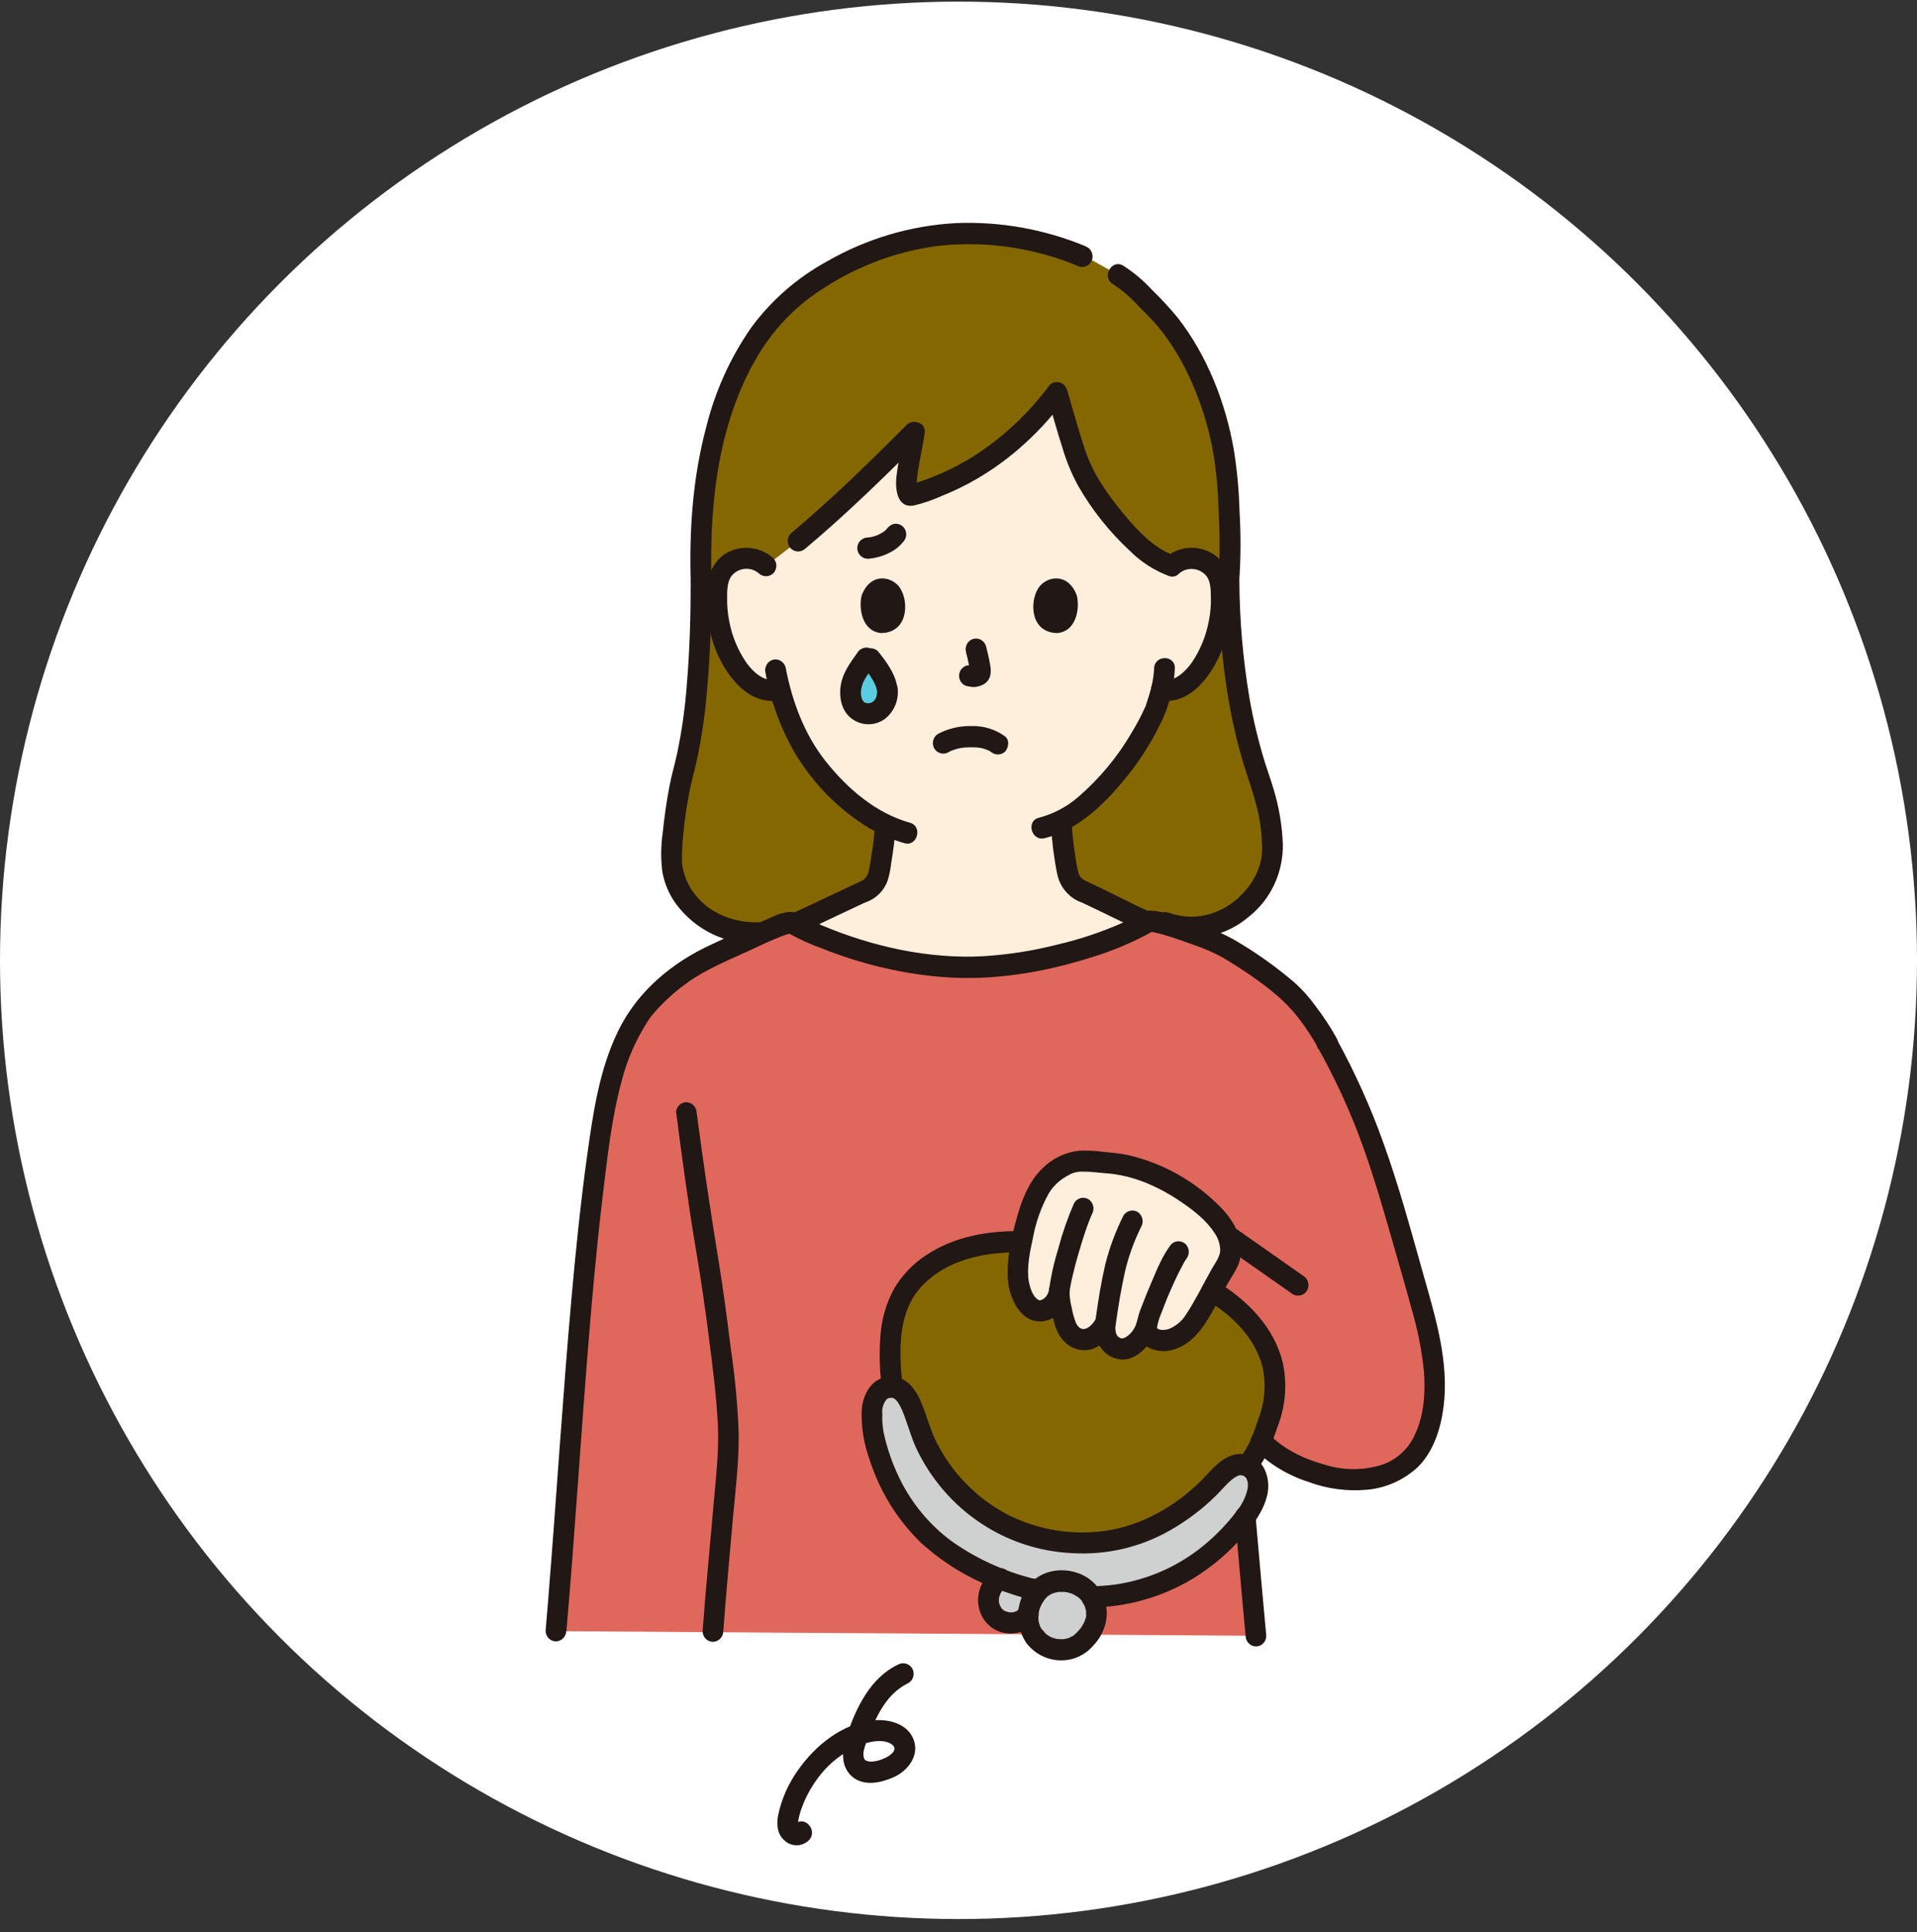 <svg fill="none" height="131" viewBox="0 0 130 131" width="130" xmlns="http://www.w3.org/2000/svg" xmlns:xlink="http://www.w3.org/1999/xlink"><rect x="0" y="0" width="130" height="131" fill="#333333" stroke="none"/><clipPath id="a"><path d="m37 15.11h61v110h-61z"/></clipPath><circle cx="65" cy="65.11" fill="#fff" r="65"/><g clip-path="url(#a)"><path d="m51.95 38.361c-.451-.402-1.052-.577-1.639-.489-.58.08-1.095.431-1.388.943-.172.351-.272.731-.286 1.125-.122 1.527.165 3.069.837 4.443.315.694.78 1.308 1.345 1.805.458.373 1.102.789 1.918.585l.15-.036c.501 2.024 1.431 3.902 2.719 5.524 1.202 1.534 2.712 2.784 4.43 3.661-.043.775-.129 1.549-.272 2.316-.165.965-.115 1.827-1.431 2.309-.086.029-4.244 2.017-4.494 2.104l-.2.073c2.175 2.923 7.357 5.056 12.252 5.056s9.654-2.331 11.994-5.21l-.279-.117c-.136-.058-3.857-1.863-3.95-1.9-1.317-.482-1.26-1.352-1.431-2.309-.15-.855-.243-1.71-.279-2.579 3.306-1.659 5.947-6.284 6.412-7.585.086-.263.279-.811.422-1.432.587-.088 1.367-.088 1.811-.453.573-.497 1.03-1.111 1.345-1.805.673-1.374.959-2.908.837-4.443-.014-.395-.115-.775-.286-1.125-.301-.511-.809-.862-1.395-.943-.594-.088-1.188.088-1.639.49-2.297-.716-5.074-4.472-5.961-6.167-.623-1.191-1.295-3.763-1.832-5.582-2.548 3.376-5.775 5.772-9.79 6.949-.952.292-.057-2.799.115-4.26-2.541 2.543-5.31 5.232-7.886 7.38l-2.175 1.688z" fill="#feeedc"/><path d="m90.015 70.731c-.665-1.22-1.882-2.857-2.598-3.486-1.474-1.25-3.063-2.345-4.752-3.273-1.789-.753-4.501-1.688-4.816-1.483-2.769 1.651-8.158 3.12-12.244 3.106-4.144-.08-8.215-1.118-11.922-3.018-.329-.197-3.163 1.257-4.981 2.046l-.258.117c-1.71.782-3.242 1.907-4.508 3.31-.637.694-2.018 2.791-2.691 5.999-1.76 8.461-2.569 25.29-3.542 36.542l16.331.11 31.137.204c-.429-4.713-1.288-13.949-1.216-15.52 1.46 2.981 3.557 4.034 5.997 4.684 2.412.643 5.217.044 6.348-1.951.451-.774.744-1.637.873-2.528.401-2.616-.193-4.918-.78-7.103-.236-.877-.68-2.462-1.167-4.121-1.768-6.438-3.156-9.952-5.203-13.635" fill="#e0675c"/><path d="m67.326 109.451c-.494-.716-.372-1.703.279-2.273.708-.511 1.682-.394 2.254.278.637.869.193 1.775-.458 2.302-.666.467-1.567.328-2.075-.307z" fill="#cfd0d0"/><path d="m71.176 104.394c3.736.636 7.206-.168 10.691-3.434.723-.68 1.739-2.2 2.884-1.476.465.292.565.803.551 1.337-.086.65-.329 1.271-.709 1.805-3.413 4.684-8.752 6.598-14.327 5.173-5.696-1.454-9.604-4.465-11.028-10.464-.122-.504-.193-1.827-.014-2.316s.408-.84.923-.95c1.388-.307 1.803 1.702 2.111 2.594 1.395 4.026 4.802 6.978 8.917 7.731z" fill="#cfd0d0"/><path d="m70.171 111.037c-.73-1.052-.551-2.507.415-3.34.98-.811 2.641-.504 3.313.41.937 1.278.279 2.616-.673 3.383-.816.65-2.362.526-3.049-.446z" fill="#cfd0d0"/><path d="m69.082 87.062c-.093-.585-.086-1.176.007-1.754.165-1.33.494-2.631.98-3.873.372-1.074 1.138-1.958 2.14-2.455.608-.314 1.231-.343 2.727-.168.959.051 1.911.263 2.812.606 1.417.563 2.727 1.359 3.893 2.346 1.166 1.001 2.19 2.28 1.66 3.712-.866 1.388-1.653 3.157-2.498 4.318-.358.453-.837.789-1.374.979-.372.132-.78.132-1.152-.007-.379-.153-.594-.563-.515-.965-.122.46-.372.877-.723 1.198-.365.3-.873.577-1.295.373-.565-.263-.923-.731-.794-1.673-.379.775-1.073 1.272-1.725 1.081-.436-.153-.78-.497-.952-.928-.186-.577-.494-1.768-.451-2.368-.072.767-.787 1.52-1.532 1.359-.293-.066-.945-.643-1.131-1.374-.029-.139-.064-.27-.086-.416z" fill="#feeedc"/><path d="m86.449 93.382c-.229-2.558-2.161-4.625-4.279-5.875-.408.796-.859 1.556-1.36 2.294-.358.453-.837.789-1.374.979-.372.132-.78.132-1.152-.007-.379-.153-.594-.563-.515-.965-.122.46-.372.877-.723 1.198-.365.3-.873.577-1.295.373-.565-.263-.923-.731-.794-1.673-.379.774-1.073 1.271-1.725 1.081-.436-.153-.78-.497-.952-.928-.186-.577-.494-1.768-.451-2.368-.072.767-.787 1.52-1.532 1.359-.293-.066-.945-.643-1.131-1.374-.036-.132-.065-.27-.086-.416-.093-.585-.086-1.176.007-1.754.057-.38.115-.753.186-1.118-1.753-.088-3.507.241-5.117.957-1.145.511-2.125 1.352-2.82 2.411-.107.168-.2.343-.286.519-.866 1.79-.766 3.953-.551 5.963 1.109.073 1.474 1.812 1.76 2.623 1.395 4.026 4.802 6.978 8.917 7.731 3.736.636 7.206-.168 10.691-3.434.673-.636 1.603-2.002 2.655-1.593.644-.643 1.066-1.856 1.388-2.711.422-1.038.601-2.155.537-3.273z" fill="#846700"/><path d="m85.456 52.989c-.687-2.039-2.025-6.189-2.125-13.591.193-2.243-.007-5.48-.093-6.723-.3-4.311-2.19-9.134-4.909-11.808-1.174-1.155-1.517-1.695-2.798-2.404l-1.431-.796-.709-.292c-2.498-1.06-5.188-1.586-7.893-1.542-5.439 0-10.276 2.857-12.423 4.962-3.564 3.485-5.818 9.842-5.539 18.611 0 5.948-.479 10.23-1.145 12.67-.501 2.009-.794 4.07-.859 6.138-.021 2.769 2.92 5.809 7.256 4.874 0 0 .336-.117.909-.292-.021-.022-.043-.051-.057-.073l.2-.073c.251-.088 4.408-2.075 4.494-2.104 1.317-.482 1.26-1.352 1.431-2.309.136-.767.229-1.542.272-2.316-1.718-.877-3.235-2.126-4.43-3.661-1.288-1.615-2.211-3.5-2.719-5.524l-.15.037c-.816.212-1.46-.212-1.918-.585-.573-.497-1.03-1.111-1.345-1.805-.673-1.374-.959-2.908-.837-4.443.014-.395.115-.775.286-1.125.301-.511.809-.862 1.395-.943.594-.088 1.188.088 1.639.49l2.175-1.688c2.576-2.148 5.346-4.837 7.879-7.38-.172 1.462-1.066 4.552-.115 4.26 4.015-1.169 7.242-3.566 9.79-6.949.537 1.819 1.209 4.391 1.832 5.582.887 1.695 3.664 5.451 5.961 6.167.451-.402 1.052-.577 1.639-.49.58.08 1.095.431 1.395.943.172.351.272.731.286 1.125.122 1.527-.165 3.069-.837 4.443-.315.694-.78 1.308-1.345 1.805-.444.365-1.224.365-1.81.453-.15.621-.336 1.169-.422 1.432-.472 1.301-3.106 5.926-6.412 7.585.036.862.129 1.724.279 2.579.165.965.115 1.827 1.431 2.309.064.022 2.276 1.096 3.356 1.615 1.245.241 2.047.416 2.047.416 3.879 1.417 7.256-2.17 7.228-4.94-.014-1.586-.293-3.157-.837-4.64z" fill="#846700"/><g fill="#211715"><path d="m82.629 39.406c.057 3.946.444 7.928 1.51 11.728.387 1.396.938 2.748 1.224 4.165.115.57.186 1.14.207 1.717.036.416.021.84-.043 1.257-.165.745-.501 1.432-.988 2.009-1.324 1.608-3.328 2.295-5.288 1.6-.859-.307-1.224 1.081-.372 1.388 2.004.694 4.222.256 5.84-1.14 1.474-1.184 2.312-2.996 2.276-4.91-.05-1.271-.265-2.535-.637-3.748-.186-.614-.401-1.22-.594-1.827-.436-1.425-.787-2.879-1.038-4.348-.437-2.609-.666-5.247-.68-7.892-.014-.928-1.424-.928-1.41 0z"/><path d="m78.27 45.318c-.036.607-.15 1.213-.336 1.79-.064.212-.129.416-.2.628-.021.059-.036.117-.057.175-.007.022-.021.044-.029.066-.043.132.057-.124.014-.044-.265.592-.573 1.169-.909 1.724-.959 1.651-2.183 3.12-3.614 4.362-.78.68-1.696 1.162-2.691 1.425-.88.212-.508 1.593.372 1.388 2.068-.49 3.786-2.031 5.138-3.632 1.159-1.33 2.125-2.821 2.877-4.428.494-1.089.78-2.258.837-3.456.029-.928-1.374-.928-1.41 0z"/><path d="m52.45 37.857c-.78-.709-1.882-.906-2.855-.519-1.102.46-1.56 1.447-1.667 2.601-.193 2.178.465 4.655 1.918 6.291.794.899 1.875 1.491 3.077 1.228.887-.19.508-1.578-.372-1.388-.78.168-1.51-.555-1.932-1.133-.587-.855-.988-1.827-1.174-2.857-.1-.511-.143-1.023-.136-1.542 0-.453 0-1.016.243-1.41.415-.607 1.238-.745 1.825-.322.021.015.05.037.072.059.279.27.716.27.995 0 .272-.285.272-.738 0-1.016z"/><path d="m51.912 45.616c.344 1.9 1.009 3.727 1.968 5.393 1.124 1.893 2.634 3.507 4.437 4.735.923.636 1.946 1.118 3.02 1.425.873.248 1.252-1.14.372-1.388-2.319-.65-4.244-2.309-5.732-4.187-1.446-1.827-2.268-4.077-2.705-6.357-.107-.38-.494-.607-.866-.504-.372.11-.587.504-.494.884z"/><path d="m71.048 26.969c.322 1.118.63 2.243.988 3.354.265.906.623 1.783 1.073 2.609.952 1.659 2.147 3.157 3.542 4.443.751.745 1.646 1.315 2.634 1.681.866.278 1.238-1.111.372-1.388-1.517-.49-2.848-2.053-3.864-3.325-.501-.628-.959-1.293-1.374-1.98-.386-.68-.701-1.396-.93-2.148-.394-1.198-.723-2.419-1.081-3.632-.258-.884-1.617-.511-1.36.38z"/><path d="m71.173 26.114c-1.431 1.936-3.206 3.588-5.224 4.867-.995.614-2.047 1.125-3.142 1.527-.293.102-.587.205-.88.292-.079.015-.15.036-.222.066-.057.029-.107-.029.064 0 .157.007.3.088.394.219.1.132.007.073 0-.036.014.183 0-.029 0-.095 0-.19.007-.387.029-.577.1-.95.394-2.053.515-3.076.079-.65-.809-.906-1.202-.511-2.541 2.55-5.124 5.071-7.879 7.38-.272.285-.272.738 0 1.016.279.27.716.27.995 0 2.755-2.309 5.338-4.83 7.879-7.38l-1.202-.511c-.021.146-.007.051 0 .022-.014.058-.021.132-.029.19-.021.124-.043.248-.064.365-.05.27-.1.533-.15.804-.1.548-.2 1.096-.265 1.651-.093.848.05 2.178 1.224 1.936.623-.153 1.224-.358 1.81-.621.651-.263 1.288-.555 1.911-.891 1.174-.636 2.276-1.396 3.292-2.265 1.167-1.001 2.219-2.126 3.142-3.361.265-.285.265-.731 0-1.016-.279-.278-.723-.278-.995 0z"/><path d="m84.037 39.406c.107-1.578.115-3.157.021-4.735-.036-1.396-.165-2.791-.386-4.172-.558-3.208-1.811-6.394-3.8-8.951-.551-.672-1.145-1.308-1.768-1.914-.573-.621-1.224-1.169-1.932-1.622-.78-.475-1.488.767-.709 1.242.544.351 1.052.767 1.496 1.242.53.548 1.088 1.074 1.581 1.659.945 1.155 1.718 2.448 2.304 3.829.623 1.418 1.088 2.908 1.381 4.435.229 1.286.365 2.594.401 3.902.107 1.695.107 3.398 0 5.093 0 .395.315.716.701.716.386-.007.694-.329.701-.716z"/><path d="m46.839 39.406c0 2.316-.064 4.633-.258 6.949-.115 1.593-.336 3.179-.665 4.742-.165.753-.379 1.483-.522 2.236-.2 1.052-.351 2.119-.458 3.186-.122.87-.129 1.746-.014 2.616.143.782.465 1.527.93 2.163 1.31 1.754 3.371 2.755 5.532 2.674.909-.015.909-1.454 0-1.44-1.632.029-3.256-.585-4.287-1.929-.408-.526-.687-1.155-.809-1.812-.029-.139-.043-.278-.043-.416 0-.197 0-.387.007-.585.014-.446.05-.884.093-1.323.093-.957.236-1.915.422-2.857.143-.716.344-1.417.501-2.126.329-1.549.551-3.113.68-4.691.222-2.455.293-4.918.301-7.38 0-.928-1.41-.928-1.41 0z"/><path d="m59.32 56.139c-.043.614-.115 1.228-.222 1.841-.043.373-.115.745-.193 1.118-.014.044-.093.256-.043.146-.036.073-.072.139-.115.205-.057.095.064-.066-.014.022-.021.029-.05.051-.072.08-.057.066-.122.117-.2.153-.193.102-.394.197-.601.285-1.045.482-2.075.986-3.113 1.469-.265.124-.537.248-.809.373-.093.044-.193.088-.286.132-.179.08.165-.059 0 0-.372.117-.587.504-.494.884.107.38.494.607.866.504.415-.153.816-.365 1.216-.548.637-.3 1.274-.599 1.918-.906.472-.227.945-.446 1.41-.665.043-.015.079-.029.115-.051 0 0-.265.11-.107.051.079-.029.15-.059.229-.095.143-.059.279-.124.408-.205.436-.278.78-.694.966-1.184.129-.402.215-.811.258-1.235.129-.782.243-1.564.293-2.36 0-.395-.315-.716-.701-.716-.387 0-.701.322-.701.716z"/><path d="m71.258 55.781c.064 1.147.2 2.287.422 3.412.172.935.816 1.702 1.696 2.002.265.11-.179-.095.007 0 .072.036.143.066.208.102.222.102.436.212.658.314.594.285 1.188.577 1.782.862.408.197.809.409 1.224.585.336.19.758.073.966-.256.193-.343.079-.782-.251-.986-.873-.38-1.725-.833-2.591-1.25-.415-.205-.83-.409-1.252-.607-.215-.088-.429-.19-.63-.307s-.336-.322-.386-.548c-.1-.416-.172-.84-.222-1.271-.107-.687-.179-1.374-.215-2.068-.007-.395-.322-.709-.701-.716-.386 0-.701.322-.701.716z"/><path d="m73.582 16.681c-2.769-1.14-5.739-1.673-8.723-1.556-3.099.161-6.112 1.06-8.809 2.616-1.997 1.096-3.743 2.616-5.11 4.472-1.403 2.017-2.426 4.275-3.027 6.664-.923 3.412-1.181 7-1.073 10.529.029.921 1.438.928 1.41 0-.165-5.334.479-11.107 3.385-15.688 1.095-1.702 2.548-3.142 4.251-4.202 2.369-1.534 5.045-2.514 7.829-2.857 3.228-.336 6.491.153 9.489 1.417.372.102.758-.124.866-.504.093-.38-.122-.774-.494-.884z"/><path d="m79.968 38.873c.565-.468 1.395-.38 1.861.197 0 0 .007.015.014.022.265.38.265.943.272 1.388.014.541-.029 1.081-.136 1.607-.186 1.008-.573 1.966-1.138 2.806-.401.57-1.138 1.337-1.896 1.198-.372-.095-.751.124-.866.504-.1.38.122.775.494.884 2.204.402 3.7-1.819 4.387-3.654.408-1.089.601-2.251.565-3.42-.029-1.133-.286-2.229-1.288-2.864-1.038-.636-2.354-.504-3.263.307-.272.285-.272.738 0 1.016.279.27.716.27.995 0z"/><path d="m58.847 37.886c.508-.037 1.009-.175 1.467-.409.415-.197.78-.504 1.045-.884.193-.343.086-.782-.25-.986-.165-.095-.358-.124-.544-.073-.172.059-.322.175-.422.329-.014.015-.021.037-.036.051l.107-.146c-.079.102-.172.197-.272.278l.143-.11c-.2.153-.415.278-.644.373l.172-.073c-.251.11-.508.183-.78.219l.186-.029c-.057 0-.115.015-.172.015-.186 0-.365.08-.501.212-.279.278-.279.738 0 1.016.136.139.315.212.501.212z"/><path d="m89.413 71.103c1.023 1.834 1.918 3.741 2.676 5.707.988 2.579 1.732 5.239 2.498 7.899.379 1.323.766 2.645 1.123 3.975.415 1.388.701 2.813.852 4.26.107 1.432.021 2.981-.601 4.297-.437 1.001-1.274 1.761-2.304 2.09-1.245.373-2.569.365-3.814-.022-1.438-.409-2.769-1.03-3.836-2.119-.637-.658-1.639.358-.995 1.016 1.045 1.045 2.319 1.82 3.714 2.265 1.267.475 2.619.651 3.957.534 1.295-.11 2.526-.658 3.485-1.556 1.052-1.052 1.539-2.609 1.725-4.063.386-3.062-.544-6.065-1.367-8.973-.844-2.989-1.653-5.992-2.705-8.907-.88-2.462-1.954-4.845-3.213-7.124-.451-.804-1.667-.08-1.217.723z"/><path d="m85.871 110.912c-.243-2.696-.494-5.385-.723-8.081-.007-.395-.322-.709-.701-.716-.386 0-.701.321-.701.716.229 2.696.479 5.385.723 8.081.007.395.322.709.701.716.386 0 .701-.321.701-.716z"/><path d="m38.41 110.598c.573-6.569.973-13.16 1.51-19.736.265-3.237.558-6.481.945-9.711.315-2.645.608-5.378 1.317-7.95.365-1.396.952-2.718 1.725-3.931.064-.102.136-.205.207-.307.029-.044.057-.08.093-.124-.1.139.007-.007.029-.029.165-.205.351-.402.529-.592.573-.592 1.195-1.133 1.861-1.608 1.302-.921 2.769-1.505 4.208-2.17.608-.285 1.224-.577 1.832-.826.243-.102.487-.205.744-.278.079-.022.165-.037.243-.066.129-.051-.136 0-.064.007.2.022-.465-.227-.157-.029.737.416 1.503.767 2.304 1.052.801.322 1.617.607 2.447.855 1.846.555 3.743.921 5.661 1.081 3.414.285 6.891-.292 10.148-1.323 1.417-.424 2.791-1.001 4.086-1.717.1-.058.272-.08.014-.029-.029 0-.179-.015-.1.015.043 0 .079.007.122 0-.115-.022.158 0 0 0 .279.051.558.124.83.205.694.205 1.381.446 2.061.694.644.219 1.267.49 1.861.811.658.38 1.295.789 1.918 1.22 1.26.87 2.426 1.776 3.349 3.01.472.621.902 1.279 1.281 1.966.444.804 1.66.08 1.217-.723-.415-.745-.887-1.454-1.403-2.134-.429-.599-.923-1.155-1.474-1.644-1.281-1.089-2.655-2.061-4.108-2.901-1.324-.709-2.719-1.257-4.165-1.644-.494-.183-1.009-.285-1.532-.307-.293.044-.58.161-.823.336-.301.161-.601.314-.909.453-1.46.65-2.97 1.162-4.516 1.52-1.66.424-3.356.687-5.059.789-3.693.19-7.457-.65-10.863-2.075-.344-.146-.68-.3-1.016-.46-.336-.161-.723-.453-1.109-.475-.451.022-.887.146-1.288.351-1.388.57-2.748 1.228-4.108 1.856-2.655 1.213-5.002 3.149-6.319 5.831-1.302 2.645-1.718 5.604-2.125 8.505-.436 3.157-.759 6.328-1.045 9.499-.608 6.81-1.03 13.635-1.581 20.445-.057.752-.122 1.505-.186 2.258 0 .394.315.716.701.716.387-.008.694-.329.701-.716z"/><path d="m45.858 75.437c.408 3.179.837 6.357 1.374 9.514.315 1.856.587 3.734.823 5.597.265 2.039.537 4.092.63 6.153.079 1.783-.15 3.595-.301 5.364-.243 2.842-.529 5.684-.737 8.534 0 .395.315.716.701.716.387-.007.694-.328.701-.716.186-2.55.429-5.093.651-7.636.172-1.914.415-3.85.394-5.772-.072-1.936-.251-3.858-.537-5.772-.251-2.002-.508-4.004-.837-5.999-.544-3.317-1.038-6.642-1.474-9.974-.014-.395-.322-.709-.701-.716-.387 0-.701.322-.701.716z"/><path d="m60.828 46.479c-.165-.884-.751-1.644-1.288-2.324-.15-.146-.344-.212-.537-.205-.315-.117-.673 0-.852.292-.429.614-.88 1.191-1.073 1.929-.222.848-.107 1.893.594 2.484.658.555 1.596.599 2.304.11.701-.526 1.045-1.425.866-2.294z"/></g><path d="m58.42 47.327s.015.037.022.059c-.015-.029-.029-.052-.022-.059z" fill="#5ccce0"/><path d="m58.683 47.648h-.007c.036.015.102.052.007 0z" fill="#5ccce0"/><path d="m59.463 47.085v.015.022-.015c0 .022-.007.044-.014.059 0 0-.021.066-.036.117.007-.015.007-.007-.007.022 0 .022-.014.037-.014.037s0-.007 0-.015c-.014.029-.029.051-.043.08-.014.022-.029.044-.043.066-.036.036-.072.073-.115.11-.021.015-.057.036-.064.036-.014.007-.029.015-.043.022-.021 0-.05.015-.071.022 0 0-.007 0-.014 0 .014 0-.043.015-.072.015s-.05 0-.079 0c-.021 0-.036 0-.057 0-.043-.015-.086-.029-.129-.037l-.072-.044c-.021-.022-.05-.051-.05-.051-.014-.007-.007-.007-.014-.015 0 0 0 0 0-.015-.007-.015-.05-.073-.079-.124 0 0 0-.007 0-.029-.014-.051-.036-.102-.043-.161-.007-.029-.014-.066-.021-.095 0-.073 0-.153 0-.227 0-.036 0-.066.007-.102.021-.08.036-.168.057-.248.029-.088.057-.175.086-.263.014-.036.036-.073.057-.11.072-.132.143-.263.229-.387.029-.036.057-.073.079-.117.029.037.057.073.079.117.071.11.15.227.215.344.029.051.057.11.086.168.014.029.029.051.043.08 0 .007.029.073.043.102 0 .015.014.029.014.029.014.044.029.08.043.124.021.073.036.153.057.219v.066c0 .029-.014.11-.014.168 0-.036.021-.059 0 .015z" fill="#5ccce0"/><path d="m83.1 84.542 4.573 3.208c.336.197.766.08.966-.256.186-.343.079-.782-.251-.987l-4.573-3.208c-.336-.197-.766-.088-.966.256-.193.343-.086.782.251.987z" fill="#211715"/><path d="m60.887 112.863c-1.889.906-2.855 2.967-3.492 4.889-.193.482-.265 1.001-.207 1.519.043.49.286.943.673 1.243.809.599 1.868.358 2.712-.008 1.023-.438 1.875-1.571 1.317-2.718-.479-.979-1.718-1.249-2.691-1.147-2.083.219-3.914 1.695-5.095 3.39-.651.914-1.109 1.951-1.338 3.055-.115.613-.057 1.278.437 1.702.487.446 1.224.424 1.682-.051.594-.694-.401-1.717-.995-1.016 0 0 .293-.065.236 0 0-.087 0-.168 0-.255.064-.358.165-.709.301-1.045.243-.629.565-1.221.959-1.761.801-1.14 1.939-2.002 3.242-2.448.551-.168 1.353-.307 1.861.066.487.365-.2.811-.537.942-.265.125-.551.198-.844.219-.158 0-.308-.029-.444-.102-.301-.402.064-1.125.236-1.585.537-1.462 1.26-2.952 2.712-3.647.336-.204.444-.643.25-.986-.2-.336-.63-.453-.966-.256z" fill="#211715"/><path d="m70.878 108.18c-.014-.139-.036-.278-.071-.409-.014-.037-.021-.073-.036-.11-.036-.095-.072-.19-.122-.278-.143-.255-.422-.387-.701-.343-.093 0-.186.037-.265.088l-.143.109c-.086.088-.15.198-.179.315l-.021.19c0 .124.036.255.093.365.014.029.029.058.043.095l-.071-.175c.043.102.071.219.086.328l-.029-.19v.015c.014.395.322.709.709.716l.186-.029c.115-.037.222-.095.308-.183l.107-.146c.064-.11.093-.234.093-.365z" fill="#211715"/><path d="m69.224 108.954c-.064.066-.122.131-.186.19-.014.014-.036.029-.05.051-.093.088.029-.022.043-.029-.029.014-.057.044-.086.058-.029.015-.064.037-.093.051-.1.052.157-.058.05-.022-.079.022-.15.052-.229.066-.014 0-.029.008-.05.008-.014-.008.179-.015.107-.015-.036 0-.079 0-.115.007-.079 0-.157 0-.236-.007-.115-.007.172.036.057 0-.036-.007-.079-.015-.115-.029-.036-.008-.064-.022-.1-.03-.021 0-.043-.014-.064-.021-.079-.022.143.073.072.036-.072-.036-.129-.066-.193-.11-.014-.007-.029-.021-.043-.029-.071-.044.122.11.064.051-.029-.029-.057-.051-.086-.08-.029-.029-.05-.066-.079-.088-.057-.051.072.088.057.073-.014-.022-.029-.043-.043-.065-.029-.052-.057-.095-.086-.154-.014-.022-.021-.044-.029-.066-.043-.08.057.168.007.022-.029-.087-.05-.182-.071-.27-.014-.08.021.095.014.088-.007-.008 0-.051 0-.059 0-.051 0-.109 0-.161 0-.029.014-.168 0-.043-.021.138 0-.022.014-.059.021-.088.043-.168.071-.248.007-.022.036-.088-.007.022-.05.124 0 .007.007-.008.014-.036.036-.073.057-.109.021-.037.043-.073.072-.11.007-.014.021-.029.029-.036.05-.081-.05.073-.057.073.014 0 .129-.146.15-.168s.1-.088.014-.022c-.086.065-.007.007.014 0 .029-.022.064-.037.093-.059.329-.204.444-.643.25-.986-.2-.336-.63-.453-.966-.256-.894.548-1.338 1.637-1.081 2.674.143.563.494 1.045.981 1.352.408.241.88.344 1.345.307.293-.022.58-.102.845-.241.243-.139.465-.322.651-.533.279-.278.279-.738 0-1.016-.272-.285-.723-.285-.995 0z" fill="#211715"/><path d="m73.999 108.984c2.462-.022 4.873-.716 6.985-2.01 1.066-.665 2.047-1.461 2.913-2.389.844-.899 1.71-1.922 2.025-3.149.322-1.279-.279-2.799-1.725-2.857-1.152-.044-1.939.986-2.676 1.74-1.775 1.797-4.122 3.134-6.612 3.478-2.247.307-4.537-.073-6.569-1.104-2.047-1.067-3.728-2.754-4.795-4.837-.444-.855-.665-1.768-1.023-2.652-.372-.928-.995-1.878-2.083-1.878-1.274 0-1.932 1.147-2.004 2.309-.036 1.125.143 2.243.529 3.303.68 2.155 1.882 4.099 3.492 5.662 1.689 1.528 3.671 2.675 5.825 3.369.651.227 1.31.424 1.975.577.88.198 1.26-1.191.372-1.388-2.168-.46-4.222-1.352-6.047-2.631-1.531-1.118-2.769-2.608-3.6-4.333-.465-.964-.823-1.987-1.052-3.039-.079-.416-.115-.848-.093-1.271-.043-.351.05-.709.265-.987.079-.08.186-.124.3-.124h.15c-.115-.022 0 .007.021.015s.122.051.021.007c.043.022.079.044.115.073-.079-.066.1.102.115.124.036.036.064.08.093.124.1.168.193.336.272.519.329.789.565 1.724.945 2.55 1.975 4.187 6.047 6.92 10.598 7.117 2.304.139 4.594-.395 6.612-1.542 1.138-.65 2.19-1.439 3.127-2.367.344-.336.644-.716 1.016-1.031.136-.124.293-.226.465-.307.115-.051.251-.051.372 0 .322.154.336.607.279.899-.115.512-.344.994-.665 1.411-.694.927-1.496 1.76-2.39 2.484-1.725 1.388-3.779 2.28-5.954 2.587-.522.065-1.045.109-1.574.109-.909.015-.909 1.454 0 1.44z" fill="#211715"/><path d="m61.211 94.019c-.243-2.294-.394-4.976 1.274-6.788 1.718-1.863 4.387-2.375 6.791-2.316.909.022.909-1.418 0-1.44-2.218-.051-4.551.351-6.441 1.607-.88.563-1.617 1.33-2.168 2.229-.522.935-.845 1.98-.945 3.054-.107 1.22-.086 2.448.072 3.654.014.395.322.709.701.716.386 0 .701-.322.701-.716z" fill="#211715"/><path d="m81.819 88.136c1.689 1.008 3.27 2.521 3.793 4.516.258 1.169.172 2.382-.258 3.5-.308.913-.644 1.995-1.31 2.704-.63.665.365 1.688.995 1.016.83-.884 1.252-2.134 1.646-3.274.501-1.345.608-2.813.3-4.223-.573-2.397-2.44-4.267-4.465-5.48-.787-.468-1.496.775-.708 1.242z" fill="#211715"/><path d="m70.776 110.678c-.079-.117-.15-.234-.215-.358 0 0-.05-.102-.021-.036.029.065-.007-.03-.014-.037-.029-.08-.05-.161-.072-.241-.014-.058-.021-.117-.036-.175.029.117 0 .029 0-.044-.007-.124 0-.241 0-.366 0-.087 0 .052-.007.059 0-.029.014-.051.014-.08.014-.059.021-.125.043-.183.014-.051.029-.102.043-.154.007-.029.064-.204.036-.109-.029.095.021-.044.036-.073.021-.044.043-.088.064-.132.05-.095.107-.182.172-.277.014-.015.029-.037.036-.052 0 0-.093.117-.043.059.029-.029.05-.066.079-.095.05-.059.115-.11.172-.168-.107.073.064-.066 0 0 .043-.029.079-.051.122-.081.05-.029.1-.051.15-.08.072-.044-.057.029-.057.022.029-.015.057-.029.093-.037.093-.036.186-.058.279-.08.029 0 .122-.037.143-.029 0 0-.15.014-.064.007.036 0 .064 0 .1-.007h.322c.021 0 .136 0 .15.014 0 0-.15-.029-.064-.007.029 0 .064.015.093.015.093.022.193.044.279.073.057.014.107.036.157.058.021 0 .1.037 0 0-.1-.036 0 0 .021.015.086.044.165.088.243.139.036.022.071.051.115.08.064.044-.057-.036-.05-.044.007-.007.064.059.071.059.036.036.079.073.115.109.021.022.1.139.043.044-.057-.095.05.081.071.11.043.065.079.131.115.204.021.044.072.176.036.059.021.058.043.117.057.175.014.059.029.117.043.176.021.102.029.007 0-.022.014.014.007.095.007.117v.168.08c0 .088 0-.059.007-.051.029.029-.071.307-.086.351-.007.021-.064.182-.036.095.029-.088 0 0-.007.014-.014.037-.036.066-.05.102-.057.11-.122.212-.186.315-.014.022-.036.043-.05.065 0 0 .079-.095.021-.036-.036.044-.071.088-.107.131-.086.103-.179.19-.279.278-.021.022-.15.132-.072.066.079-.066-.036.022-.057.036-.057.037-.207.081-.243.132 0 0 .136-.051.064-.029-.029.007-.057.022-.086.029-.057.022-.115.036-.172.051-.05 0-.107.015-.158.029 0 0 .15-.014.072-.007-.029 0-.064 0-.093.007-.107.008-.215.008-.322 0-.014 0-.165-.022-.165-.014 0 0 .15.029.072.007-.036-.007-.079-.015-.115-.022-.107-.022-.207-.058-.315-.095-.093-.022-.021 0 0 0 .093.022 0 0-.021-.015-.05-.021-.1-.051-.143-.08s-.093-.058-.136-.088c-.029-.022-.086-.087-.021-.014s0 0-.021-.022c-.043-.037-.079-.073-.115-.117-.036-.037-.15-.197-.043-.044-.2-.336-.63-.446-.966-.256-.329.205-.444.643-.251.987.73.986 1.968 1.425 3.142 1.118.551-.154 1.045-.468 1.424-.906.458-.475.766-1.074.88-1.732.122-.738-.057-1.498-.487-2.112-.358-.497-.859-.877-1.438-1.074-1.052-.38-2.376-.197-3.163.65-1.038 1.096-1.188 2.784-.358 4.048.193.344.63.461.966.256.336-.204.451-.643.251-.986z" fill="#211715"/><path d="m69.763 86.88c-.15-.935.086-2.046.293-2.989.193-1.045.551-2.053 1.066-2.981.193-.322.444-.607.73-.84.15-.117.308-.227.479-.322.086-.051.179-.095.272-.146.029-.015.057-.029.086-.044-.064.029-.05.022 0 0 .258-.095.529-.139.801-.124.487 0 .966.073 1.453.11 1.868.117 3.607.891 5.152 1.944.816.555 1.689 1.22 2.24 2.068.251.336.394.745.415 1.169 0 .489-.329.87-.558 1.279-.587 1.045-1.109 2.134-1.768 3.127-.258.416-.637.745-1.088.943-.222.095-.458.124-.694.073-.043-.015-.2-.073-.186-.139.1-.38-.115-.782-.494-.884-.372-.102-.766.117-.866.504-.079.3-.236.577-.458.804-.143.132-.401.343-.601.307-.15-.036-.272-.146-.336-.292-.072-.234-.086-.482-.043-.723.086-.723-1.002-.965-1.31-.365-.293.57-.988 1.184-1.388.322-.136-.343-.229-.701-.293-1.067-.093-.358-.143-.738-.136-1.111 0-.395-.315-.716-.701-.716-.386.007-.694.329-.701.716-.043.205-.157.395-.315.526-.079.059-.157.102-.25.124-.05.022-.172-.029-.057.022-.444-.175-.651-.818-.737-1.293-.107-.38-.494-.606-.866-.504-.372.11-.587.504-.487.884.179.928.787 2.126 1.81 2.302 1.252.219 2.168-.913 2.319-2.068h-1.41c0 .592.079 1.184.243 1.754.15.614.315 1.213.766 1.673.479.526 1.209.738 1.889.555.673-.241 1.231-.745 1.539-1.403l-1.31-.365c-.122 1.06.394 2.134 1.46 2.411 1.317.343 2.376-1.016 2.734-2.119l-1.36-.38c-.143.665.136 1.352.709 1.702.587.322 1.281.373 1.911.132 1.252-.431 1.961-1.571 2.583-2.682.315-.563.616-1.14.93-1.703.315-.563.759-1.133.88-1.776.25-1.308-.415-2.484-1.281-3.39-1.753-1.812-3.979-3.062-6.419-3.61-.551-.117-1.102-.146-1.653-.205-.522-.073-1.045-.095-1.574-.073-.945.102-1.825.526-2.498 1.206-.98.935-1.467 2.338-1.81 3.632-.379 1.41-.694 2.959-.458 4.421.107.38.494.607.866.504.372-.11.587-.504.494-.884z" fill="#211715"/><path d="m78.456 90c.064-.336.165-.665.301-.979.086-.234.172-.46.265-.687.029-.073.057-.139.086-.212.072-.183-.057.139.014-.044.057-.139.115-.27.172-.402.215-.489.429-.979.673-1.454.093-.19.193-.38.293-.563.043-.073.086-.146.129-.219.043-.066.215-.292.029-.059.265-.285.265-.731 0-1.016-.279-.278-.723-.278-.995 0-.587.753-.966 1.702-1.338 2.579-.236.541-.458 1.089-.665 1.644-.143.329-.243.672-.315 1.03-.093.38.122.767.494.884.372.102.758-.124.866-.504z" fill="#211715"/><path d="m75.659 89.832c.165-1.22.372-2.441.637-3.646.251-1.052.623-2.068 1.102-3.032.186-.343.071-.774-.251-.986-.336-.197-.766-.08-.966.256-.522 1.045-.938 2.148-1.224 3.288-.286 1.228-.487 2.484-.658 3.734-.093.38.122.767.494.884.372.102.758-.124.866-.504z" fill="#211715"/><path d="m72.539 87.501c0-.051.036-.19 0 .029 0-.037.014-.08.014-.117.014-.095.029-.19.05-.285.036-.197.079-.402.129-.599.115-.511.25-1.023.401-1.527.15-.519.308-1.03.479-1.542.079-.234.165-.46.251-.687.036-.095.079-.197.115-.292-.065.153.014-.022.021-.044.021-.051.043-.102.064-.146.186-.343.072-.774-.25-.986-.336-.197-.766-.08-.966.256-.437.994-.794 2.017-1.073 3.062-.293.943-.508 1.907-.637 2.879 0 .395.315.716.701.716.387-.007.694-.329.701-.716z" fill="#211715"/><path d="m64.316 51.002c.079-.044.165-.088.251-.124.15-.073-.157.059.014 0 .057-.022.122-.044.186-.066.165-.059.336-.095.508-.117 0-.007-.15.015.007 0 .05 0 .1-.007.15-.015.122-.007.243-.015.365-.015.115 0 .229 0 .336.007.05 0 .107 0 .158.015.029 0 .222 0 .043 0 .172.015.344.051.501.117.072.022.136.058.208.073-.014 0-.15-.073-.072-.029.029.015.057.029.086.044.043.022.086.044.122.073.057.036.208.161-.007-.015.279.27.716.27.995 0 .229-.256.308-.767 0-1.016-.673-.49-1.481-.738-2.304-.709-.787-.015-1.56.168-2.254.533-.336.205-.444.643-.251.987.2.336.63.453.966.256z" fill="#211715"/><path d="m65.503 44.199c.122.453.222.906.293 1.366l-.029-.19c.007.066.007.124 0 .19l.029-.19s-.014.058-.021.088l.072-.175s-.021.036-.029.051l.107-.146s-.029.029-.043.044l.143-.11s-.072.044-.107.059l.172-.073c-.057.022-.115.044-.179.051l.186-.029c-.057 0-.115 0-.165 0l.186.029c-.064-.007-.129-.022-.186-.037-.093-.029-.186-.036-.279-.015-.093 0-.186.037-.265.088-.336.197-.451.643-.251.987.093.161.243.285.422.329.15.022.286.058.437.066.222 0 .444-.051.644-.153.258-.117.444-.351.515-.628.043-.219.043-.453 0-.672-.072-.438-.172-.877-.286-1.308-.1-.38-.494-.607-.866-.504-.372.102-.594.504-.494.884z" fill="#211715"/><path d="m58.448 40.327c-.222.738-.079 2.448 1.295 2.594 1.818-.015 1.918-2.075 1.302-3.04-.501-.796-1.975-1.125-2.598.453z" fill="#211715"/><path d="m73.008 40.327c.222.738.079 2.448-1.295 2.594-1.818-.015-1.918-2.075-1.302-3.04.501-.796 1.975-1.125 2.598.453z" fill="#211715"/></g></svg>